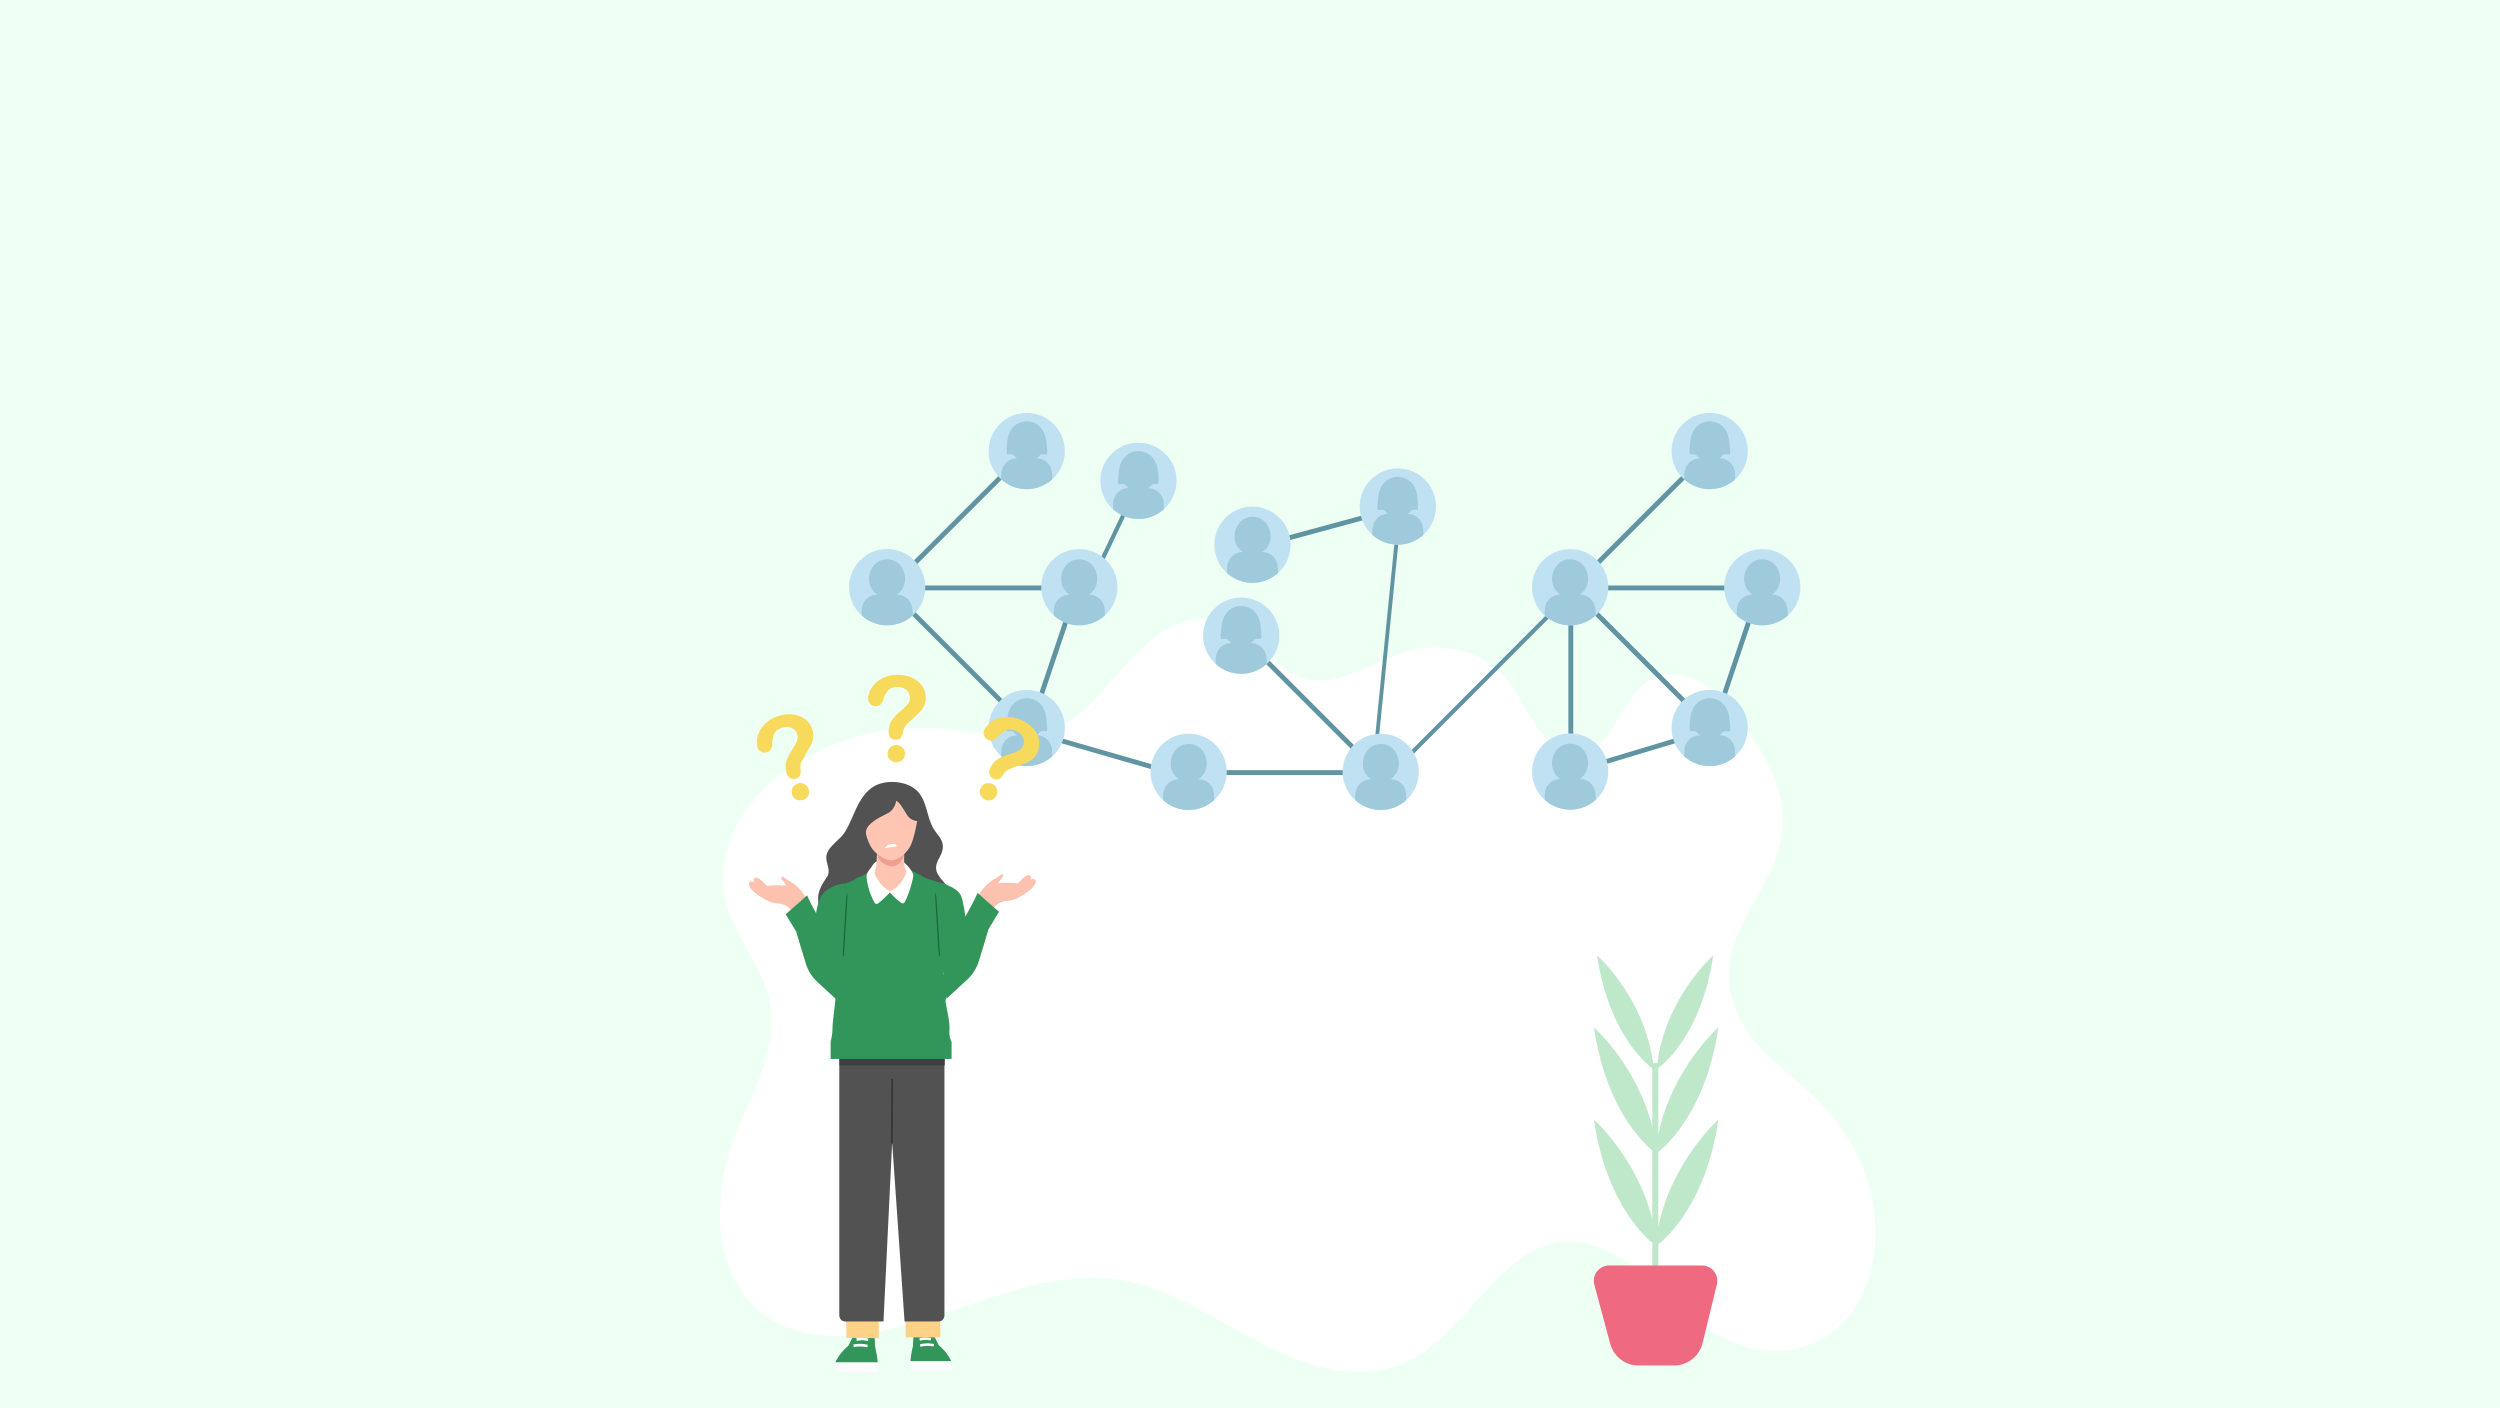 <?xml version="1.0" encoding="UTF-8"?>
<svg id="Layer_1" xmlns="http://www.w3.org/2000/svg" viewBox="0 0 1922.05 1082.35">
  <defs>
    <style>
      .cls-1 {
        fill: #525252;
      }

      .cls-2 {
        fill: #9ecadb;
      }

      .cls-3 {
        fill: #fcfcfc;
      }

      .cls-4 {
        fill: #ef9f8f;
      }

      .cls-5 {
        fill: #3f3f3f;
      }

      .cls-6 {
        fill: #fff;
      }

      .cls-7 {
        fill: #1b683a;
      }

      .cls-8 {
        fill: none;
        stroke: #383838;
        stroke-miterlimit: 10;
        stroke-width: 1.5px;
      }

      .cls-9 {
        fill: #32965b;
      }

      .cls-10 {
        fill: #c4c5c7;
      }

      .cls-11 {
        fill: #6194a3;
      }

      .cls-12 {
        fill: #eefff4;
      }

      .cls-13 {
        fill: #ffc5b3;
      }

      .cls-14 {
        fill: #fdd287;
      }

      .cls-15 {
        fill: #fdc2af;
      }

      .cls-16 {
        fill: #c0e1f2;
      }

      .cls-17 {
        fill: #f7d95c;
      }

      .cls-18 {
        fill: #bfe8cb;
      }

      .cls-19 {
        fill: #fffffe;
      }

      .cls-20 {
        fill: #ef6a80;
      }
    </style>
  </defs>
  <rect class="cls-12" width="1922.05" height="1082.35"/>
  <path class="cls-6" d="M1404.32,853.04c-3.19-3.63-6.51-7.1-9.93-10.38-13.53-12.99-28.67-23.52-41.44-37.58-12.77-14.06-23.33-32.85-23.76-53.69-.86-41.56,36.92-71.27,41.03-112.55,2.88-28.93-11.51-56.1-27.15-78.33-9.96-14.16-21.03-27.83-34.97-35.73-13.94-7.9-31.33-9.1-44.2,1.09-18.22,14.43-24.83,48.38-46.2,53.59-13.39,3.26-26.59-7.16-35.46-19.69-8.87-12.53-15.21-27.6-25.08-38.98-16.88-19.46-42.06-25.43-65.26-22.23-31.3,4.32-61.21,34.12-92.79,21.68-25.6-10.08-43.82-40.3-71.6-43.76-21.98-2.74-42.48,13.38-58.85,31.28-16.37,17.9-31.39,38.8-51.65,49.43-31.55,16.56-67.68,4.59-102.06,2.74-36.95-1.99-74.3,8.4-106.78,29.71-30.2,19.81-58.56,57.24-51.51,97.81,5.39,31.03,29.98,53.24,35.42,84.26,6.64,37.86-16.69,72.54-29.34,108.09-13.36,37.55-13.74,85.15,8.95,115.51,20.98,28.08,55.7,34.38,86.91,30.94,69.48-7.65,136.08-54.17,205.1-41.85,38.48,6.87,72.91,31.46,108.76,49.68,35.85,18.22,77.48,30.04,113.03,11.01,42.18-22.58,68.18-84.59,114.09-90.32,23.66-2.96,46.6,10.58,66.21,26.79,19.62,16.21,37.72,35.63,59.51,47.14,32.55,17.19,74.79,12.55,98.38-19.5,17.5-23.78,22.07-58.97,15.24-89.67-5.7-25.62-18.52-48.21-34.59-66.5Z"/>
  <g>
    <rect class="cls-11" x="1255.15" y="507.25" width="157.77" height="3.74" transform="translate(426.38 1611.4) rotate(-71.42)"/>
    <rect class="cls-11" x="1177.77" y="576.95" width="157.77" height="3.73" transform="translate(-113.54 387.04) rotate(-16.76)"/>
    <rect class="cls-11" x="1046.66" y="519.35" width="192.84" height="3.24" transform="translate(-33.05 962.29) rotate(-45.07)"/>
    <rect class="cls-11" x="1262.91" y="430.24" width="3.74" height="157.77" transform="translate(10.44 1043.44) rotate(-45)"/>
    <rect class="cls-11" x="1202.06" y="450.15" width="157.77" height="3.73"/>
    <rect class="cls-11" x="1205.81" y="445.85" width="3.74" height="157.77"/>
    <rect class="cls-11" x="1185.89" y="394.59" width="157.77" height="3.74" transform="translate(90.1 1010.44) rotate(-45)"/>
    <rect class="cls-11" x="968.02" y="403.99" width="101.61" height="3.73" transform="translate(-70.71 280.83) rotate(-15.17)"/>
    <rect class="cls-11" x="846.53" y="499.93" width="3.74" height="157.77" transform="translate(57.27 1233.74) rotate(-73.92)"/>
    <rect class="cls-11" x="730.08" y="507.25" width="157.77" height="3.74" transform="translate(68.62 1113.69) rotate(-71.42)"/>
    <polygon class="cls-11" points="824.89 473.96 883.58 350.37 886.43 351.83 827.75 475.43 824.89 473.96"/>
    <line class="cls-10" x1="1046.44" y1="332.69" x2="1047.32" y2="333.33"/>
    <rect class="cls-11" x="972.32" y="500.3" width="185.65" height="2.97" transform="translate(460.09 1511.85) rotate(-84.3)"/>
    <rect class="cls-11" x="908.88" y="592.11" width="157.77" height="3.73"/>
    <rect class="cls-11" x="1002.06" y="459.53" width="3.74" height="157.77" transform="translate(-86.67 867.59) rotate(-45)"/>
    <rect class="cls-11" x="737.84" y="430.24" width="3.74" height="157.77" transform="translate(-143.35 672.16) rotate(-45)"/>
    <rect class="cls-11" x="676.99" y="450.15" width="157.77" height="3.73"/>
    <rect class="cls-11" x="660.82" y="394.59" width="157.77" height="3.74" transform="translate(-63.68 639.16) rotate(-45)"/>
    <circle class="cls-16" cx="1314.44" cy="559.67" r="29.31" transform="translate(681.34 1840.36) rotate(-86.76)"/>
    <path class="cls-2" d="M1315.95,588.94c6.94-.35,13.24-3.12,18.09-7.48-.02-1.79-.05-3.31-.05-3.75,0-6.37-4.5-11.99-11.09-12.4-.3-.02-.61-.03-.91-.02,1.24-.79,2.82-3.21,4.2-3.21.6,0,3.32.42,3.74,0,.75-.73.03-5.24-.03-6.15-.2-2.79-.54-5.6-1.33-8.3-1.88-6.38-7.27-10.81-14.04-10.81-6.29,0-11.69,3.91-13.73,9.82-1.65,4.78-2.02,10.26-1.69,15.28.02.37,2.72.16,3.09.16,2.12,0,3.07,2.07,4.86,3.21-5.29-.06-10.12,3.53-11.56,8.63-.66,2.33-.71,4.95-.64,7.55,4.84,4.35,11.14,7.11,18.07,7.47h3.01Z"/>
    <circle class="cls-16" cx="1314.44" cy="346.77" r="29.3" transform="translate(-36.42 194.55) rotate(-8.35)"/>
    <path class="cls-2" d="M1315.95,376.04c6.94-.35,13.24-3.12,18.09-7.48-.02-1.79-.05-3.31-.05-3.75,0-6.37-4.5-11.99-11.09-12.4-.3-.02-.61-.03-.91-.02,1.24-.79,2.82-3.21,4.2-3.21.6,0,3.32.42,3.74,0,.75-.73.03-5.24-.03-6.14-.2-2.79-.54-5.6-1.33-8.3-1.88-6.38-7.27-10.81-14.04-10.81-6.29,0-11.69,3.91-13.73,9.81-1.65,4.78-2.02,10.26-1.69,15.28.02.37,2.72.16,3.09.16,2.12,0,3.07,2.07,4.86,3.21-5.29-.06-10.12,3.53-11.56,8.63-.66,2.33-.71,4.95-.64,7.55,4.84,4.35,11.14,7.11,18.07,7.47h3.01Z"/>
    <path class="cls-16" d="M1236.48,451.45c0-16.18-13.12-29.3-29.3-29.3s-29.31,13.12-29.31,29.3,13.12,29.31,29.31,29.31,29.3-13.12,29.3-29.31Z"/>
    <path class="cls-2" d="M1214.55,457.12c11.54-7.33,6.59-27.13-7.46-27.13-14.05,0-19.01,19.81-7.46,27.13-3.7-.04-7.27,1.69-9.53,4.63-2.58,3.34-2.57,7.48-2.49,11.51,5.19,4.66,12.05,7.49,19.57,7.49s14.43-2.85,19.62-7.54c.07-3.39-.12-6.82-1.49-9.54-2.02-4.02-6.26-6.61-10.75-6.56Z"/>
    <path class="cls-16" d="M1236.48,593.16c0-16.18-13.12-29.3-29.3-29.3s-29.31,13.12-29.31,29.3,13.12,29.31,29.31,29.31,29.3-13.12,29.3-29.31Z"/>
    <path class="cls-2" d="M1214.55,598.84c11.54-7.33,6.59-27.13-7.46-27.13-14.05,0-19.01,19.81-7.46,27.13-3.7-.04-7.27,1.69-9.53,4.63-2.58,3.34-2.57,7.48-2.49,11.51,5.19,4.66,12.05,7.49,19.57,7.49s14.43-2.85,19.62-7.54c.07-3.39-.12-6.82-1.49-9.54-2.02-4.02-6.26-6.61-10.75-6.56Z"/>
    <path class="cls-16" d="M1384.17,451.45c0-16.18-13.12-29.3-29.3-29.3s-29.31,13.12-29.31,29.3,13.12,29.31,29.31,29.31,29.3-13.12,29.3-29.31Z"/>
    <path class="cls-2" d="M1362.25,457.12c11.54-7.33,6.59-27.13-7.46-27.13-14.05,0-19.01,19.81-7.46,27.13-3.7-.04-7.27,1.69-9.53,4.63-2.58,3.34-2.57,7.48-2.49,11.51,5.19,4.66,12.05,7.49,19.57,7.49s14.43-2.85,19.62-7.54c.07-3.39-.13-6.82-1.49-9.54-2.02-4.02-6.26-6.61-10.75-6.56Z"/>
    <path class="cls-16" d="M845.96,369.67c0-16.18,13.12-29.3,29.3-29.3s29.31,13.12,29.31,29.3-13.12,29.31-29.31,29.31-29.3-13.12-29.3-29.31Z"/>
    <path class="cls-2" d="M873.76,398.94c-6.94-.35-13.24-3.12-18.09-7.48.02-1.79.05-3.31.05-3.75,0-6.37,4.5-11.99,11.09-12.4.3-.02.61-.03.91-.02-1.24-.79-2.82-3.21-4.2-3.21-.6,0-3.32.42-3.74,0-.75-.73-.03-5.24.03-6.14.2-2.79.54-5.6,1.33-8.3,1.88-6.38,7.27-10.81,14.04-10.81,6.29,0,11.69,3.91,13.73,9.81,1.65,4.78,2.02,10.26,1.69,15.28-.02.37-2.72.16-3.09.16-2.12,0-3.07,2.07-4.86,3.21,5.29-.06,10.12,3.53,11.56,8.63.66,2.33.71,4.95.64,7.55-4.84,4.35-11.14,7.11-18.07,7.47h-3.01Z"/>
    <path class="cls-16" d="M1045.4,389.46c0-16.19,13.12-29.31,29.3-29.31s29.3,13.12,29.3,29.31-13.12,29.3-29.3,29.3c-16.18,0-29.3-13.12-29.3-29.3Z"/>
    <path class="cls-2" d="M1073.2,418.72c-6.94-.35-13.24-3.12-18.09-7.48.02-1.79.05-3.31.05-3.75,0-6.37,4.5-11.99,11.09-12.4.3-.02.61-.03.91-.02-1.24-.79-2.82-3.21-4.2-3.21-.6,0-3.32.42-3.74,0-.75-.73-.03-5.24.03-6.14.2-2.79.54-5.6,1.33-8.3,1.88-6.38,7.27-10.81,14.04-10.81,6.29,0,11.69,3.91,13.73,9.81,1.65,4.78,2.02,10.26,1.69,15.28-.02.37-2.72.16-3.09.16-2.12,0-3.07,2.07-4.86,3.21,5.29-.06,10.12,3.53,11.56,8.63.66,2.33.71,4.95.64,7.55-4.84,4.35-11.14,7.11-18.07,7.47h-3.01Z"/>
    <circle class="cls-16" cx="962.93" cy="418.76" r="29.31" transform="translate(-79.18 289.87) rotate(-16.45)"/>
    <path class="cls-2" d="M955.55,424.44c-11.54-7.33-6.59-27.13,7.46-27.13,14.05,0,19.01,19.81,7.46,27.13,3.7-.04,7.27,1.69,9.53,4.63,2.58,3.35,2.57,7.48,2.49,11.51-5.19,4.66-12.05,7.49-19.57,7.49s-14.43-2.85-19.62-7.54c-.07-3.39.12-6.82,1.49-9.54,2.02-4.02,6.26-6.61,10.75-6.56Z"/>
    <circle class="cls-16" cx="954.27" cy="488.73" r="29.31" transform="translate(-99.05 288.72) rotate(-16.37)"/>
    <path class="cls-2" d="M952.76,518c-6.94-.35-13.24-3.12-18.09-7.48.02-1.79.05-3.31.05-3.75,0-6.37,4.5-11.99,11.09-12.4.3-.02.61-.03.91-.02-1.24-.79-2.82-3.21-4.2-3.21-.6,0-3.32.42-3.74,0-.75-.73-.03-5.24.03-6.15.2-2.79.54-5.6,1.33-8.3,1.88-6.38,7.27-10.81,14.04-10.81,6.29,0,11.69,3.91,13.72,9.81,1.65,4.78,2.02,10.26,1.69,15.28-.02.37-2.72.16-3.09.16-2.12,0-3.07,2.07-4.86,3.21,5.29-.06,10.12,3.53,11.56,8.63.66,2.33.71,4.95.64,7.55-4.84,4.35-11.14,7.11-18.08,7.47h-3.01Z"/>
    <path class="cls-16" d="M1032.23,593.41c0-16.18,13.12-29.3,29.31-29.3s29.3,13.12,29.3,29.3-13.12,29.3-29.3,29.31c-16.18,0-29.31-13.12-29.31-29.31Z"/>
    <path class="cls-2" d="M1054.15,599.08c-11.54-7.33-6.59-27.13,7.46-27.13,14.05,0,19.01,19.81,7.46,27.13,3.7-.04,7.27,1.69,9.53,4.63,2.58,3.34,2.57,7.48,2.49,11.51-5.19,4.66-12.05,7.49-19.57,7.49s-14.43-2.85-19.62-7.54c-.07-3.39.12-6.82,1.49-9.54,2.02-4.02,6.26-6.61,10.75-6.56Z"/>
    <path class="cls-16" d="M884.54,593.41c0-16.18,13.12-29.3,29.3-29.3s29.31,13.12,29.31,29.3-13.12,29.31-29.31,29.31-29.3-13.12-29.3-29.31Z"/>
    <path class="cls-2" d="M906.46,599.08c-11.54-7.33-6.59-27.13,7.46-27.13,14.05,0,19.01,19.81,7.46,27.13,3.7-.04,7.27,1.69,9.53,4.63,2.58,3.34,2.57,7.48,2.49,11.51-5.19,4.66-12.05,7.49-19.57,7.49s-14.43-2.85-19.62-7.54c-.07-3.39.12-6.82,1.49-9.54,2.02-4.02,6.26-6.61,10.75-6.56Z"/>
    <circle class="cls-16" cx="789.37" cy="559.67" r="29.31" transform="translate(131.88 1269.63) rotate(-82.53)"/>
    <path class="cls-2" d="M790.87,588.94c6.94-.35,13.24-3.12,18.09-7.48-.02-1.79-.05-3.31-.05-3.75,0-6.37-4.5-11.99-11.09-12.4-.3-.02-.61-.03-.91-.02,1.24-.79,2.82-3.21,4.2-3.21.6,0,3.32.42,3.74,0,.75-.73.03-5.24-.03-6.14-.2-2.79-.54-5.6-1.33-8.3-1.88-6.38-7.27-10.81-14.04-10.81-6.29,0-11.69,3.91-13.73,9.81-1.65,4.78-2.02,10.26-1.69,15.28.02.37,2.72.16,3.09.16,2.12,0,3.07,2.07,4.86,3.21-5.29-.06-10.12,3.53-11.56,8.63-.66,2.33-.71,4.95-.64,7.55,4.84,4.35,11.14,7.11,18.08,7.47h3.01Z"/>
    <path class="cls-16" d="M818.67,346.77c0-16.19-13.12-29.31-29.31-29.31s-29.3,13.12-29.3,29.31,13.12,29.3,29.3,29.3,29.31-13.12,29.31-29.3Z"/>
    <path class="cls-2" d="M790.87,376.04c6.94-.35,13.24-3.12,18.09-7.48-.02-1.79-.05-3.31-.05-3.75,0-6.37-4.5-11.99-11.09-12.4-.3-.02-.61-.03-.91-.02,1.24-.79,2.82-3.21,4.2-3.21.6,0,3.32.42,3.74,0,.75-.73.03-5.24-.03-6.15-.2-2.79-.54-5.6-1.33-8.3-1.88-6.38-7.27-10.81-14.04-10.81-6.29,0-11.69,3.91-13.73,9.82-1.65,4.78-2.02,10.26-1.69,15.28.02.37,2.72.16,3.09.16,2.12,0,3.07,2.07,4.86,3.21-5.29-.06-10.12,3.53-11.56,8.63-.66,2.33-.71,4.95-.64,7.55,4.84,4.35,11.14,7.11,18.08,7.47h3.01Z"/>
    <circle class="cls-16" cx="682.1" cy="451.45" r="29.31" transform="translate(-64.05 786.6) rotate(-57.69)"/>
    <path class="cls-2" d="M689.48,457.12c11.54-7.33,6.59-27.13-7.46-27.13-14.05,0-19.01,19.81-7.46,27.13-3.7-.04-7.27,1.69-9.53,4.63-2.58,3.34-2.57,7.48-2.49,11.51,5.19,4.66,12.05,7.49,19.57,7.49s14.43-2.85,19.62-7.54c.07-3.39-.13-6.82-1.49-9.54-2.02-4.02-6.26-6.61-10.75-6.56Z"/>
    <path class="cls-16" d="M859.1,451.45c0-16.18-13.12-29.3-29.31-29.3s-29.3,13.12-29.3,29.3,13.12,29.31,29.3,29.31,29.31-13.12,29.31-29.31Z"/>
    <path class="cls-2" d="M837.18,457.12c11.54-7.33,6.59-27.13-7.46-27.13-14.05,0-19.01,19.81-7.46,27.13-3.7-.04-7.27,1.69-9.53,4.63-2.58,3.34-2.57,7.48-2.49,11.51,5.19,4.66,12.05,7.49,19.57,7.49s14.43-2.85,19.62-7.54c.07-3.39-.12-6.82-1.49-9.54-2.02-4.02-6.26-6.61-10.75-6.56Z"/>
    <line class="cls-10" x1="1415.26" y1="574.53" x2="1414.39" y2="575.17"/>
  </g>
  <g>
    <g>
      <g>
        <g>
          <rect class="cls-3" x="700.01" y="1046.46" width="31.26" height="7.38"/>
          <path class="cls-9" d="M701.86,1035.07l.51-9.67s2.88-2.93,6.99-2.93,7.92,2.93,7.92,2.93l4.42,8.77c7.2,6.02,9.56,12.29,9.56,12.29h-31.26v-.79c.51-5.33,1.85-10.6,1.85-10.6Z"/>
        </g>
        <path class="cls-3" d="M707.63,1035.42c5.55-1.38,10.04-.2,10.09-.19l.36-1.91c-.2-.06-4.88-1.3-10.78.18l.33,1.91Z"/>
        <path class="cls-3" d="M707.23,1030.78c4.53-1.35,8.18-.17,8.22-.16l.43-1.89c-.17-.05-4.11-1.32-9.05.15l.39,1.9Z"/>
      </g>
      <path class="cls-14" d="M722.86,1005.77l.1,22.47-26.62-.04-.27-22.58c4.6-.07,21.29.06,26.79.15Z"/>
      <g>
        <g>
          <rect class="cls-3" x="642.32" y="1047.35" width="32.42" height="7.65"/>
          <path class="cls-9" d="M672.82,1035.54l-.53-10.03s-2.99-3.04-7.25-3.04-8.21,3.04-8.21,3.04l-4.59,9.09c-7.46,6.24-9.92,12.75-9.92,12.75h32.42v-.82c-.53-5.53-1.92-10.99-1.92-10.99Z"/>
        </g>
        <path class="cls-19" d="M666.83,1035.9c-5.76-1.43-10.42-.21-10.46-.2l-.37-1.98c.2-.06,5.06-1.34,11.18.19l-.34,1.98Z"/>
        <path class="cls-19" d="M667.26,1031.09c-4.69-1.4-8.49-.18-8.53-.17l-.45-1.96c.17-.06,4.26-1.37,9.38.15l-.41,1.97Z"/>
      </g>
      <path class="cls-14" d="M675.59,1008.03l.08,20.79-24.94-.24-.24-20.73c4.06-.06,20.24.09,25.1.18Z"/>
      <g>
        <path class="cls-1" d="M721.81,1015.95h-26.37l-9.54-137.73-6.65,137.73h-29.68c-2.38,0-4.31-2.13-4.31-4.75v-202.79c0-2.62,1.93-4.75,4.31-4.75h72.23c2.38,0,4.31,2.13,4.31,4.75v202.79c0,2.62-1.93,4.75-4.31,4.75Z"/>
        <line class="cls-8" x1="685.95" y1="829.43" x2="685.69" y2="879.34"/>
        <path class="cls-5" d="M650.2,803.79h71.34c2.63,0,4.76,2.13,4.76,4.76v10.68h-80.86v-10.68c0-2.63,2.13-4.76,4.76-4.76Z"/>
      </g>
    </g>
    <g>
      <path class="cls-1" d="M671.71,604.68c-6.15,3.68-10.32,10.27-13.42,16.86-2.49,5.31-4.54,10.84-7.43,15.96-1.37,2.43-2.85,4.67-4.88,6.56-2.14,2-4.31,4.11-6.34,6.23-2.14,2.24-4.01,4.96-4.34,8.05-.55,5.22,3.83,10.98.58,15.71-3.36,4.9-6.72,10.19-6.93,16.32-.23,6.65,3.43,12.99,8.46,17.33,5.04,4.34,11.34,6.94,17.66,8.99,11.4,3.7,23.49,5.88,35.4,4.47,11.9-1.41,23.63-6.68,31.28-15.91,2.51-3.02,4.9-5.56,6.66-9.07,1.77-3.51,2.58-7.67,1.35-11.4-1.08-3.28-3.59-5.86-5.81-8.51-2.22-2.65-4.32-5.74-4.3-9.2.02-4.02,2.72-7.35,4.16-10.94,1.6-3.98,1.49-7.79-.76-11.51-1.48-2.44-3.44-4.55-4.97-6.95-3-4.7-4.24-10.27-5.79-15.63-1.55-5.36-3.62-10.84-7.77-14.56-7.53-6.75-20.9-7.95-30.03-4.2-.97.4-1.9.87-2.79,1.4Z"/>
      <path class="cls-9" d="M649.93,679.09s-12.37.83-18.47,9.62c-6.1,8.79-7.18,48.8-7.18,48.8,0,0,30.14,8.25,29.96,7.54-.18-.72-4.31-65.96-4.31-65.96Z"/>
      <path class="cls-9" d="M720.27,677.88s15.14,3.26,18.53,10.66c3.39,7.39,7.09,46.83,7.09,46.83l-32.66,19.41,7.04-76.9Z"/>
      <g>
        <path class="cls-9" d="M638.61,800.98v13.14h92.98v-13.14s-54.26-18.26-92.98,0Z"/>
        <path class="cls-9" d="M672.33,667.77s-5.28,3.82-8.17,5.02c-2.89,1.2-4.84,1.72-7.25,3.41-2.41,1.69-6.99,2.89-6.99,2.89,0,0,.32,47.3-.96,55.89-1.28,8.59-7.47,19.99-8.19,24.33-.72,4.34,1.69,3.61,1.69,6.99s-2.42,18.97-2.42,24.27-1.44,10.42-1.44,10.42h92.98s-2.1-3.21-1.62-9.23c.48-6.02-2.48-17.99-2.96-21.12-.48-3.13,2.65-8.19.96-14.21-1.69-6.02-4.1-10.36-4.1-15.18s-3.61-63.35-3.61-63.35c0,0-5.18-1.53-8.76-3.01-2.11-.87-4.32-2.83-14.13-7.11-12.77,3.85-25.05,0-25.05,0Z"/>
        <path class="cls-7" d="M722.41,730.23c-.08-1.53-.17-3.06-.25-4.6-.17-3.13-.36-6.26-.55-9.39-.38-6.26-.81-12.52-1.21-18.78-.11-1.73-.22-3.46-.33-5.19-.12-1.76-.2-3.53-.53-5.26-.05-.29-.47-.2-.49.07-.1,1.6.02,3.2.1,4.79.08,1.53.17,3.06.26,4.6.18,3.13.37,6.26.54,9.39.35,6.26.71,12.52,1.13,18.78.12,1.73.24,3.46.35,5.19l.18,2.6c.06.9.09,1.81.32,2.68.09.37.57.24.61-.08.2-1.56-.05-3.23-.13-4.79Z"/>
      </g>
      <path class="cls-15" d="M730.67,732.29c1.62-9.45,14.65-32.82,19.23-39.89,2.01-4.35,8.67-14.27,15.85-17.21l4.11-2.9c.91-.64,2.03.48,1.38,1.39l-3.85,5.4c7.53-.99,15.12.12,15.12.12,0,0,5.71-6.58,8.34-6.38,2.88.22,1.48,3.55,1.48,3.55,0,0,1.96-1.48,3.58.06,3.71,3.52-12.7,16.35-22.24,16.3-1.85,0-8.89,1.52-10.45,7.33-4.56,16.9-10.7,51.72-24.48,51.8-9.91.05-9.32-12.2-8.06-19.56Z"/>
      <g>
        <g>
          <path class="cls-6" d="M675.03,662.43c-1.44-.64-3.51,1.59-4.62,3.51-1.12,1.91-3.99,4.47-4.15,7.34-.15,2.71,1.12,11.66,6.08,20.7.54.98,1.82,1.27,2.73.61,3.46-2.48,9.05-8.4,9.05-8.4,0,0,5,5.35,8.75,8.01.92.66,2.22.35,2.74-.66,3.81-7.38,6.54-17.93,6.54-20.58,0-2.87-7.02-11.32-9.57-10.84-2.55.48-17.54.32-17.54.32Z"/>
          <path class="cls-13" d="M696.23,672.41c-1.91,3.91-6.04,10.89-11.9,12.75-5.84-2.5-9.56-8.49-11.37-12.15-.69-1.4-.69-3.04.01-4.43.34-.68.64-1.68.74-3.13.09-1.37.2-3.28.31-5.21.2-3.71.38-7.48.38-7.48h20.82s-.13,4.7-.08,8.53c.02,1.85.08,3.48.22,4.29.15.91.47,1.71.81,2.36.74,1.39.75,3.06.06,4.47Z"/>
          <path class="cls-4" d="M687.49,665.81c-.65.18-1.3.3-1.93.32-1.79-.23-3.46-.75-4.98-1.43-4-1.8-6.48-5.88-6.27-10.26.05-1.03.08-1.68.08-1.68h20.82s-.03,1.24-.06,2.96c-.07,4.68-3.16,8.82-7.66,10.09Z"/>
        </g>
        <g>
          <path class="cls-13" d="M667.64,635.06c-1.73,2.04-2.3,4.83-1.56,7.4.83,2.86,2.3,7.03,4.49,10.1,3.66,5.15,10.72,8.89,15.05,8.89s11.55-5.24,14.46-11.31c2.91-6.07,5.07-18.87,5.07-18.87,0,0-4.9-.25-7.65-4.49-2.74-4.24-5.65-10.06-8.56-11.14-.17,2.66-2.16,7.23-5.9,9.31-3,1.67-11.07,4.99-15.4,10.09Z"/>
          <path class="cls-6" d="M680.29,652.05l9.33-1.46s-1.01-1.94-3.6-1.8c-4.21.22-5.73,3.26-5.73,3.26Z"/>
        </g>
      </g>
    </g>
    <path class="cls-9" d="M723.69,735.97l3.97,31.86,15.95-14.68c4.24-3.9,7.36-8.88,9.02-14.4l7.33-24.36,8.08-13.37-16.48-14.55c-3.69,8.88-10.69,20.65-18.56,33.83,1.16.79-9.31,13.82-9.31,15.66Z"/>
    <path class="cls-15" d="M641.43,734.19c-1.62-9.45-14.65-32.82-19.23-39.89-2.01-4.35-8.67-14.27-15.85-17.21l-4.11-2.9c-.91-.64-2.03.48-1.38,1.39l3.85,5.4c-7.53-.99-15.12.12-15.12.12,0,0-5.71-6.58-8.34-6.38-2.88.22-1.48,3.55-1.48,3.55,0,0-1.96-1.48-3.58.06-3.71,3.52,12.7,16.35,22.24,16.3,1.85,0,8.89,1.52,10.45,7.33,4.56,16.9,10.7,51.72,24.48,51.8,9.91.05,9.32-12.2,8.06-19.56Z"/>
    <path class="cls-7" d="M648.1,730.33c.08-1.53.17-3.06.25-4.6.17-3.13.36-6.26.55-9.39.38-6.26.81-12.52,1.21-18.78.11-1.73.22-3.46.33-5.19.12-1.76.2-3.53.53-5.26.05-.29.47-.2.49.07.1,1.6-.02,3.2-.1,4.79-.08,1.53-.17,3.06-.26,4.6-.18,3.13-.37,6.26-.54,9.39-.35,6.26-.71,12.52-1.13,18.78-.12,1.73-.24,3.46-.35,5.19l-.18,2.6c-.06.9-.09,1.81-.32,2.68-.09.37-.57.24-.61-.08-.2-1.56.05-3.23.13-4.79Z"/>
    <path class="cls-9" d="M648.42,737.87l-3.97,31.86-15.95-14.68c-4.24-3.9-7.36-8.88-9.02-14.4l-7.33-24.36-8.08-13.37,16.48-14.55c3.69,8.88,10.69,20.65,18.56,33.83-1.16.79,9.31,13.82,9.31,15.66Z"/>
  </g>
  <path class="cls-17" d="M582.43,574.76c-.82-2.69-.78-5.68.11-8.97.89-3.29,2.72-6.34,5.48-9.16,2.77-2.82,6.36-4.9,10.78-6.24,4.11-1.25,7.97-1.59,11.57-1.02,3.6.56,6.66,1.89,9.16,3.97,2.5,2.09,4.22,4.66,5.15,7.72.73,2.41.88,4.67.45,6.78-.43,2.11-1.12,4.03-2.06,5.75-.95,1.73-2.69,4.67-5.23,8.85-.7,1.17-1.24,2.18-1.61,3.02-.38.84-.63,1.58-.74,2.22-.12.64-.17,1.26-.16,1.86.01.6.07,1.64.18,3.12.36,3.11-.88,5.09-3.72,5.95-1.47.45-2.86.34-4.16-.32-1.3-.66-2.23-1.94-2.81-3.83-.72-2.38-.98-4.55-.77-6.52s.72-3.79,1.54-5.48c.82-1.69,1.99-3.75,3.51-6.19,1.33-2.13,2.28-3.73,2.84-4.78.56-1.05.97-2.16,1.22-3.32s.2-2.32-.15-3.48c-.69-2.27-2.11-3.92-4.27-4.97-2.16-1.05-4.57-1.17-7.23-.36-3.12.95-5.17,2.43-6.17,4.45-1,2.02-1.54,4.71-1.63,8.08,0,3.5-1.33,5.65-4.03,6.46-1.59.48-3.1.33-4.53-.46-1.43-.79-2.34-1.83-2.74-3.14ZM617.29,615.05c-1.73.52-3.41.42-5.04-.31-1.63-.73-2.75-2.1-3.36-4.11-.54-1.79-.37-3.47.5-5.07.88-1.6,2.22-2.67,4.04-3.22,1.78-.54,3.47-.39,5.06.46,1.59.85,2.65,2.17,3.19,3.95.6,1.98.44,3.74-.5,5.26-.93,1.52-2.23,2.53-3.9,3.04Z"/>
  <path class="cls-17" d="M667.39,537.4c0-2.81.89-5.67,2.69-8.56,1.8-2.89,4.43-5.29,7.89-7.19,3.46-1.9,7.5-2.86,12.12-2.87,4.29-.01,8.08.77,11.38,2.35,3.29,1.58,5.83,3.72,7.63,6.44,1.8,2.72,2.7,5.68,2.71,8.88,0,2.52-.5,4.72-1.52,6.62-1.02,1.9-2.23,3.54-3.63,4.92-1.4,1.38-3.92,3.7-7.56,6.97-1,.92-1.81,1.73-2.41,2.43-.61.7-1.06,1.33-1.35,1.91-.29.58-.52,1.16-.68,1.73-.16.58-.4,1.59-.73,3.04-.56,3.08-2.31,4.62-5.27,4.63-1.54,0-2.84-.5-3.89-1.5-1.05-1-1.58-2.5-1.59-4.48,0-2.49.37-4.64,1.14-6.46.77-1.82,1.78-3.42,3.05-4.8,1.27-1.38,2.98-3.02,5.14-4.92,1.89-1.66,3.26-2.92,4.1-3.76s1.55-1.79,2.12-2.83c.58-1.04.86-2.16.86-3.38,0-2.37-.89-4.36-2.66-5.99-1.77-1.62-4.04-2.43-6.82-2.43-3.26,0-5.65.83-7.19,2.48-1.54,1.65-2.83,4.07-3.89,7.27-1,3.35-2.9,5.03-5.72,5.03-1.66,0-3.06-.58-4.2-1.74-1.14-1.17-1.72-2.43-1.72-3.79ZM689.18,586.03c-1.81,0-3.38-.58-4.73-1.74-1.35-1.17-2.03-2.8-2.03-4.9,0-1.87.64-3.44,1.94-4.71,1.3-1.28,2.9-1.92,4.79-1.92,1.87,0,3.44.63,4.71,1.9,1.28,1.27,1.92,2.84,1.92,4.7,0,2.07-.66,3.7-1.99,4.89-1.33,1.19-2.87,1.78-4.61,1.79Z"/>
  <path class="cls-17" d="M757.53,614.86c-1.66-.71-2.89-1.86-3.67-3.46-.78-1.6-.77-3.37.06-5.31.73-1.72,1.94-2.91,3.64-3.57,1.7-.66,3.42-.63,5.16.11,1.72.73,2.91,1.93,3.59,3.6.67,1.67.65,3.36-.08,5.08-.81,1.91-2.06,3.15-3.75,3.72-1.69.57-3.34.51-4.95-.17ZM756.58,561.59c1.1-2.59,3.04-4.86,5.83-6.81,2.79-1.95,6.15-3.12,10.08-3.52,3.93-.39,8.02.31,12.27,2.12,3.95,1.68,7.13,3.89,9.54,6.63,2.41,2.74,3.9,5.72,4.49,8.92.59,3.21.26,6.28-.99,9.23-.98,2.32-2.31,4.15-3.99,5.49s-3.44,2.38-5.27,3.1c-1.83.72-5.06,1.87-9.68,3.44-1.29.45-2.34.88-3.17,1.28-.83.4-1.5.81-1.99,1.23-.5.42-.94.86-1.31,1.33-.38.47-1,1.31-1.86,2.51-1.72,2.62-3.94,3.34-6.67,2.19-1.42-.6-2.42-1.57-2.99-2.91-.58-1.34-.47-2.92.3-4.75.97-2.29,2.17-4.12,3.59-5.5,1.42-1.38,2.98-2.45,4.69-3.22,1.71-.77,3.93-1.61,6.66-2.51,2.39-.79,4.14-1.4,5.25-1.85s2.13-1.04,3.06-1.76c.94-.73,1.64-1.65,2.12-2.77.92-2.18.89-4.36-.09-6.55-.99-2.19-2.76-3.82-5.32-4.91-3-1.27-5.53-1.45-7.59-.54-2.06.91-4.2,2.63-6.43,5.16-2.23,2.69-4.64,3.48-7.23,2.38-1.53-.65-2.59-1.73-3.18-3.25-.59-1.52-.62-2.91-.09-4.16Z"/>
  <g>
    <path class="cls-18" d="M1321.15,860.81c-9.13,62.14-37.83,89.16-46.2,95.85v39.51h-4.62v-40.59c-9.71-8.2-36.19-35.53-44.9-94.77,0,0,33,29.1,44.9,76.58v-52.81c-9.71-8.2-36.19-35.53-44.9-94.77,0,0,33,29.09,44.9,76.58v-45.01c-5.86-4.42-33-27.61-42.04-84.23-.14-.85-.28-1.71-.4-2.59,0,0,1,.88,2.7,2.59,8.52,8.56,34.64,37.78,40.31,80.16h3.24c6.81-50.84,43.01-82.75,43.01-82.75-8.48,57.73-35.75,81.7-42.19,86.63v50.89c10.56-50.84,46.2-82.27,46.2-82.27-9.13,62.14-37.83,89.16-46.2,95.84v57.44c10.56-50.84,46.2-82.27,46.2-82.27Z"/>
    <path class="cls-20" d="M1319.95,987.53l-10.99,45.07c-2.47,10.11-11.53,17.22-21.92,17.22h-27.28c-10.2,0-19.13-6.84-21.78-16.69l-12.21-45.34c-2.02-7.49,3.64-14.88,11.41-14.88h71.31c7.65,0,13.29,7.17,11.47,14.61Z"/>
  </g>
</svg>